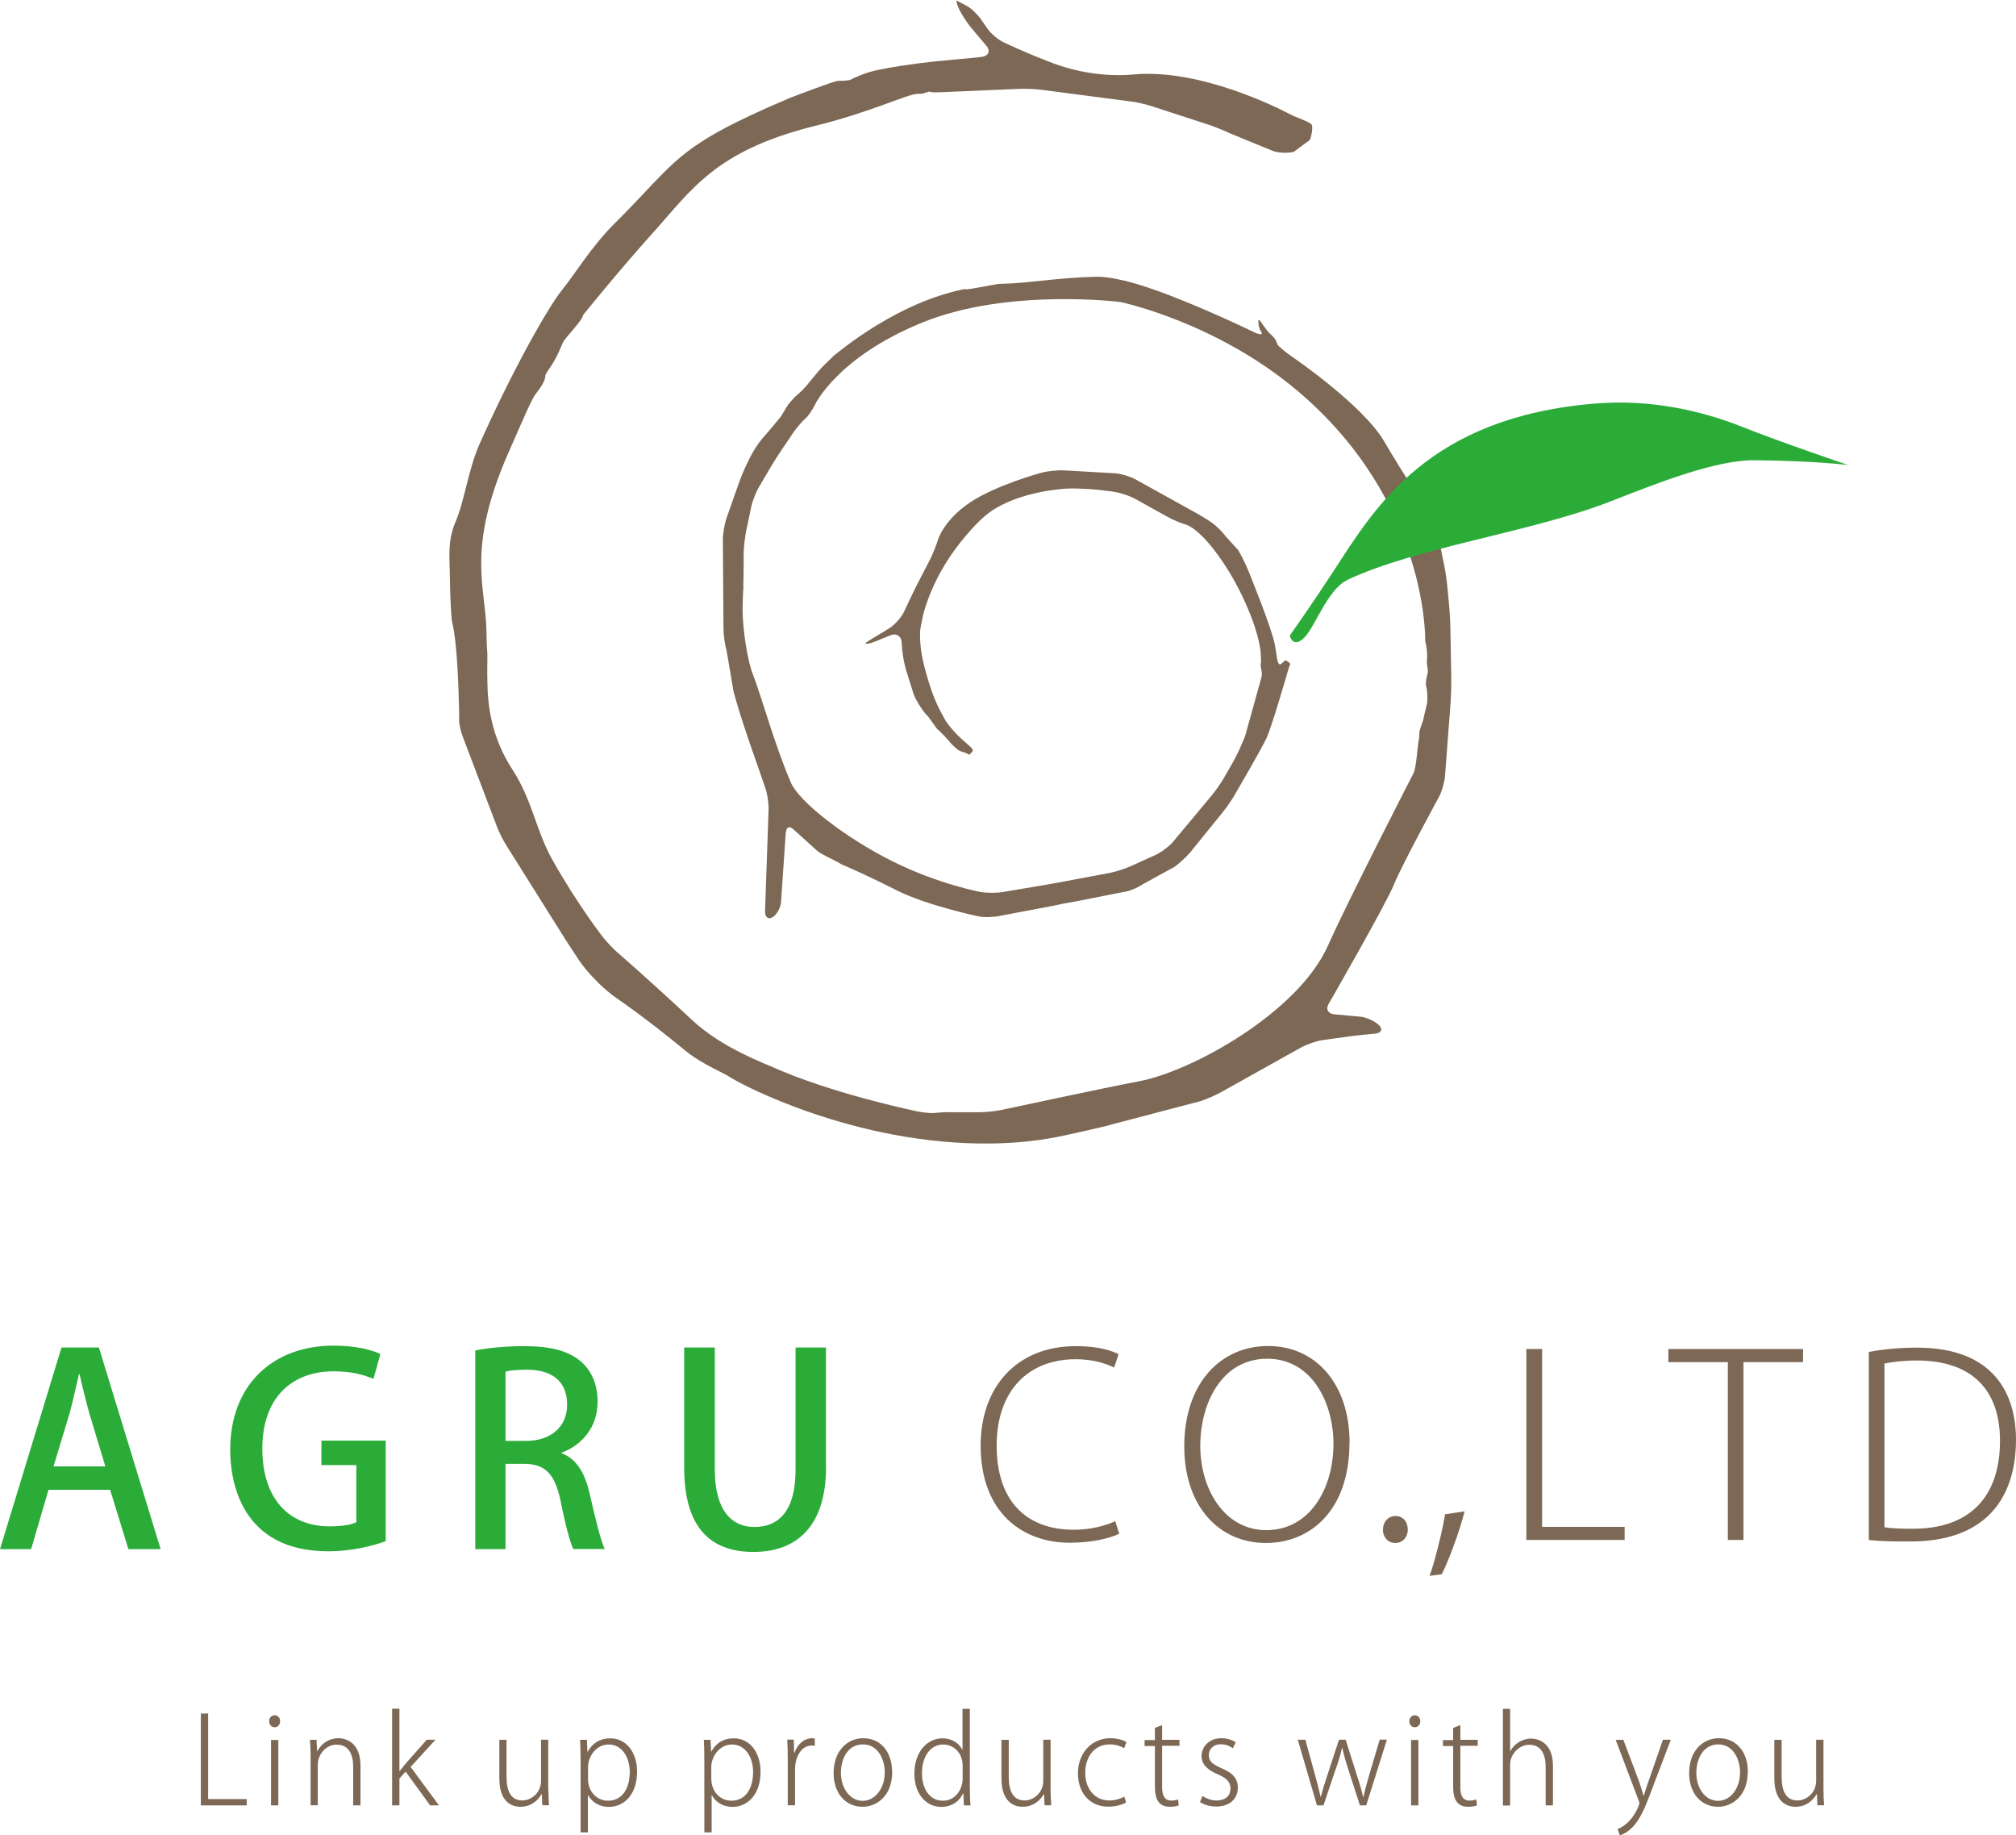 <?xml version="1.0" encoding="UTF-8"?><svg id="_レイヤー_2" xmlns="http://www.w3.org/2000/svg" width="160" height="145.63" viewBox="0 0 160 145.63"><defs><style>.cls-1{fill-rule:evenodd;}.cls-1,.cls-2{fill:#2bac39;}.cls-3{fill:#7c6854;}</style></defs><g id="_ヘッダー"><path class="cls-3" d="M19.57,143.25h-3.63v-7.29h.58v6.79h3.06v.5Z"/><path class="cls-3" d="M21.79,137.05c-.25,0-.43-.22-.43-.48s.18-.47.44-.47.43.21.43.47c0,.29-.19.48-.44.48ZM22.09,143.25h-.58v-5.19h.58v5.19Z"/><path class="cls-3" d="M28.61,143.25h-.58v-3.07c0-.93-.32-1.75-1.32-1.75-.85,0-1.49.78-1.49,1.6v3.21h-.57v-3.93c0-.5-.02-.86-.05-1.26h.52l.05.9h.02c.27-.56.88-1.03,1.69-1.03.51,0,1.73.3,1.73,2.17v3.15Z"/><path class="cls-3" d="M34.83,143.25h-.69l-1.95-2.68-.49.55v2.13h-.58v-7.67h.58v4.95h.02c.12-.16.31-.4.46-.58l1.69-1.91h.69l-1.97,2.16,2.24,3.04Z"/><path class="cls-3" d="M43.52,141.94c0,.49.03.92.05,1.3h-.53l-.04-.88h-.03c-.24.45-.78,1-1.67,1-.68,0-1.67-.37-1.67-2.26v-3.05h.57v2.93c0,1.09.32,1.88,1.26,1.88.66,0,1.48-.56,1.48-1.57v-3.25h.57v3.9Z"/><path class="cls-3" d="M46.65,138.99c.35-.67.96-1.06,1.79-1.06,1.25,0,2.12,1.09,2.12,2.64,0,1.9-1.1,2.8-2.24,2.8-.7,0-1.32-.34-1.64-.92h-.02v2.94h-.58v-5.69c0-.67-.02-1.17-.04-1.65h.54l.04.94h.02ZM46.67,141.2c0,.9.65,1.68,1.59,1.68,1.1,0,1.72-.94,1.72-2.28,0-1.15-.6-2.18-1.67-2.18s-1.64,1.04-1.64,1.78v1.01Z"/><path class="cls-3" d="M56.45,138.99c.36-.67.95-1.06,1.79-1.06,1.25,0,2.12,1.09,2.12,2.64,0,1.9-1.09,2.8-2.23,2.8-.7,0-1.31-.34-1.63-.92h-.02v2.94h-.58v-5.69c0-.67-.01-1.17-.04-1.65h.53l.05.94h.02ZM56.46,141.2c0,.9.66,1.68,1.59,1.68,1.1,0,1.72-.94,1.72-2.28,0-1.15-.6-2.18-1.67-2.18s-1.65,1.04-1.65,1.78v1.01Z"/><path class="cls-3" d="M64.66,138.52c-.07-.02-.14-.02-.24-.02-.84,0-1.32.93-1.32,1.87v2.87h-.58v-3.66c0-.52-.01-1.03-.04-1.55h.52l.02,1.04h.04c.22-.65.74-1.15,1.4-1.15.07,0,.14.02.21.03v.56Z"/><path class="cls-3" d="M70.81,140.59c0,1.94-1.25,2.77-2.36,2.77-1.29,0-2.29-1.02-2.29-2.67,0-1.79,1.11-2.77,2.35-2.77,1.39,0,2.29,1.09,2.29,2.67ZM68.49,138.41c-1.23,0-1.75,1.17-1.75,2.26,0,1.24.74,2.22,1.72,2.22s1.76-.98,1.76-2.26c0-.95-.49-2.22-1.73-2.22Z"/><path class="cls-3" d="M76.98,142.02c0,.39,0,.88.05,1.23h-.53l-.04-.95h-.03c-.25.57-.84,1.07-1.73,1.07-1.22,0-2.13-1.05-2.13-2.63,0-1.75,1.02-2.81,2.23-2.81.8,0,1.34.43,1.56.89h.03v-3.23h.58v6.44ZM76.4,140.12c0-1.07-.74-1.7-1.54-1.7-1.04,0-1.69.98-1.69,2.28,0,1.14.54,2.18,1.67,2.18,1.05,0,1.56-1,1.56-1.72v-1.03Z"/><path class="cls-3" d="M83.38,141.94c0,.49.02.92.05,1.3h-.53l-.04-.88h-.03c-.24.45-.78,1-1.67,1-.68,0-1.68-.37-1.68-2.26v-3.05h.58v2.93c0,1.09.32,1.88,1.26,1.88.66,0,1.48-.56,1.48-1.57v-3.25h.58v3.9Z"/><path class="cls-3" d="M89.37,143.03c-.22.12-.73.32-1.42.32-1.44,0-2.4-1.07-2.4-2.65s1.07-2.78,2.58-2.78c.6,0,1.09.18,1.27.31l-.18.48c-.24-.13-.61-.3-1.14-.3-1.28,0-1.95,1.05-1.95,2.25,0,1.33.8,2.2,1.91,2.2.57,0,.93-.18,1.2-.3l.13.46Z"/><path class="cls-3" d="M91.66,137.1l.57-.22v1.17h1.38v.47h-1.38v3.28c0,.65.2,1.07.72,1.07.25,0,.41-.05.55-.09l.05.47c-.16.06-.39.11-.7.11-1.04,0-1.19-.84-1.19-1.62v-3.2h-.82v-.47h.82v-.95Z"/><path class="cls-3" d="M97.86,138.72c-.18-.12-.5-.32-.98-.32-.61,0-.94.41-.94.86,0,.52.33.74,1,1.04.81.34,1.3.76,1.3,1.53,0,.96-.71,1.51-1.72,1.51-.49,0-.95-.14-1.28-.35l.19-.48c.26.16.67.35,1.11.35.76,0,1.12-.42,1.12-.94s-.31-.84-1.02-1.14c-.82-.34-1.28-.81-1.28-1.43,0-.76.6-1.43,1.58-1.43.46,0,.85.14,1.13.32l-.22.48Z"/><path class="cls-3" d="M110.07,138.04l-1.64,5.21h-.5l-.91-2.82c-.2-.61-.36-1.15-.49-1.75h-.02c-.14.62-.31,1.18-.53,1.77l-.94,2.8h-.52l-1.52-5.21h.6l.79,2.88c.17.61.31,1.14.42,1.65h.02c.12-.49.29-1.05.49-1.64l.95-2.89h.53l.9,2.86c.21.61.36,1.15.48,1.66h.04c.09-.5.26-1.03.43-1.66l.85-2.87h.58Z"/><path class="cls-3" d="M112.28,137.05c-.25,0-.43-.22-.43-.48s.19-.47.44-.47.43.21.43.47c0,.29-.19.48-.44.48ZM112.57,143.25h-.58v-5.19h.58v5.19Z"/><path class="cls-3" d="M115.33,137.1l.57-.22v1.17h1.38v.47h-1.38v3.28c0,.65.19,1.07.72,1.07.25,0,.42-.05.55-.09l.05.47c-.16.06-.38.11-.69.11-1.05,0-1.2-.84-1.2-1.62v-3.2h-.81v-.47h.81v-.95Z"/><path class="cls-3" d="M123.25,143.25h-.58v-3.09c0-.91-.33-1.72-1.3-1.72-.67,0-1.26.51-1.45,1.12-.06.15-.07.29-.07.5v3.2h-.57v-7.67h.57v3.35h.02c.29-.56.94-.99,1.65-.99.52,0,1.73.29,1.73,2.16v3.16Z"/><path class="cls-3" d="M132.6,138.05l-1.44,3.78c-.69,1.88-1.27,3.35-2.6,3.8l-.18-.5c1.2-.47,1.73-1.89,1.73-2.05,0-.05-.02-.12-.06-.22l-1.82-4.81h.61l1.25,3.32c.13.36.25.78.35,1.12h.02c.09-.33.22-.73.37-1.14l1.15-3.31h.62Z"/><path class="cls-3" d="M138.71,140.59c0,1.94-1.26,2.77-2.36,2.77-1.3,0-2.29-1.02-2.29-2.67,0-1.79,1.11-2.77,2.36-2.77,1.39,0,2.3,1.09,2.3,2.67ZM136.38,138.41c-1.22,0-1.75,1.17-1.75,2.26,0,1.24.73,2.22,1.72,2.22s1.75-.98,1.75-2.26c0-.95-.49-2.22-1.73-2.22Z"/><path class="cls-3" d="M144.72,141.94c0,.49.02.92.05,1.3h-.53l-.04-.88h-.03c-.25.45-.79,1-1.67,1-.68,0-1.68-.37-1.68-2.26v-3.05h.58v2.93c0,1.09.32,1.88,1.26,1.88.66,0,1.48-.56,1.48-1.57v-3.25h.58v3.9Z"/><path class="cls-3" d="M58.99,46.58c.01-.48.03-1.27.03-1.75v-.87c0-.48.09-1.25.18-1.73l.42-2.01c.1-.47.38-1.19.63-1.6l.98-1.67c.25-.42.67-1.07.95-1.47l.84-1.24c.29-.39.68-.86.9-1.03.21-.18.55-.67.76-1.1,0,0,1.75-3.76,8.5-6.51,3.42-1.4,7.43-1.81,10.56-1.86,3.01-.05,5.16.22,5.17.22,0,0,7.59,1.57,14.09,7.07,10.39,8.8,10.11,19.82,10.11,19.82.12.46.18,1.07.15,1.34-.04.27-.01.69.06.9v.12c.02.28-.15.55-.15.99v.2c.1.27.14.88.1,1.36l-.25,1.05c-.06.47-.36,1.03-.37,1.3,0,.29-.04.65-.08.78-.04.15-.17,2-.37,2.43,0,0-5.21,10.12-6.81,13.72-2.39,5.34-10.85,9.98-14.97,10.75-2.6.49-10.94,2.28-10.94,2.28-.47.1-1.25.18-1.72.18h-2.15c-.48-.01-1.09.01-1.38.06-.28.03-.88-.02-1.36-.11,0,0-6.07-1.25-10.68-3.16-1.79-.78-4.87-1.89-7.26-4.1-3.73-3.48-5.83-5.28-5.83-5.28-.37-.31-.91-.88-1.21-1.25,0,0-2.01-2.56-4.04-6.17-1.35-2.4-1.56-4.68-3.2-7.21-1.66-2.56-1.95-5.06-1.97-6.99-.02-.8,0-1.49,0-2.05v-.13c-.02-.13-.04-.63-.06-1.1,0,0,0-.06-.01-.64-.06-3.56-1.63-6.5,1.72-14.15,1.22-2.78,1.86-4.29,2.19-4.72.64-.81.76-1.19.76-1.44v-.04s.16-.32.37-.6c.22-.3.55-.89.74-1.33l.27-.63c.19-.44,1.56-1.75,1.62-2.22,0,0,2.83-3.51,5.54-6.52,3.06-3.39,4.91-6.47,12.7-8.44,4.48-1.08,7.51-2.58,8.33-2.59h.24c.11.02.73-.22.71-.17-.03.05.35.07.83.05l6.25-.27c.48-.02,1.27.01,1.75.07l7.11.93c.48.06,1.24.23,1.71.39l4.55,1.48c.46.16,1.18.45,1.62.66l3.41,1.4c.44.16,1.2.19,1.66.06l1.26-.93c.18-.45.24-.99.16-1.2-.09-.22-1.25-.59-1.68-.82,0,0-6.09-3.32-11.53-3.23-.28,0-.56.01-.84.04-.36.04-.72.05-1.06.06-3.26.05-5.65-1.03-6.18-1.24-1.5-.57-3.14-1.35-3.14-1.35-.44-.2-1.02-.69-1.3-1.08l-.54-.78c-.28-.39-.77-.86-1.09-1.03-.32-.16-.68-.37-.79-.42-.1-.06-.04.25.16.67.2.41.62,1.06.93,1.44l1.25,1.48c.31.37.17.75-.3.85,0,0-.38.07-2.21.22-4.77.42-6.69.97-6.69.97-.47.13-1.19.42-1.61.64,0,0-.13.08-1,.09-.28,0-3.65,1.29-3.8,1.35-9.27,3.93-8.86,4.96-13.96,10.01-1.79,1.78-3.22,4.13-4.07,5.16-1.15,1.4-4,6.46-6.59,12.27-.91,2.02-1.18,4.5-1.94,6.25-.61,1.47-.45,2.7-.43,4.01.02,1.79.1,3.5.19,3.92.4,1.59.51,5.28.55,7.16v.71c.01.26.15.84.32,1.28l2.65,6.97c.17.46.51,1.15.77,1.56l4.8,7.64c.26.4.69,1.05.96,1.46l.08.12c.27.39.77,1,1.12,1.33l.44.46c.34.33.95.84,1.34,1.11,0,0,2.23,1.5,5.48,4.18.96.8,2.52,1.55,2.52,1.55.43.22.79.41.81.42,0,.01.36.23.78.46,0,0,9.21,5.12,20.31,4.93,1.9-.03,3.82-.23,5.73-.65,1.08-.23,2.18-.49,2.18-.49.48-.11.86-.2.87-.2.02,0,.03,0,.03,0,0,0,.38-.11.83-.23l6.86-1.8c.45-.15,1.18-.47,1.59-.7l6.41-3.58c.43-.22,1.16-.48,1.63-.55l1.89-.26c.47-.08,1.25-.15,1.73-.2l.6-.06c.47-.06.59-.35.27-.67-.33-.32-1-.62-1.47-.67l-2.09-.19c-.48-.04-.68-.42-.43-.83,0,0,4.59-7.97,5.19-9.49.64-1.57,3.56-6.92,3.56-6.92.23-.43.44-1.17.48-1.65l.08-.99c.04-.49.1-1.27.13-1.75l.25-3.3c.03-.49.05-1.28.04-1.75l-.07-3.89c0-.49-.05-1.26-.09-1.75l-.14-1.52c-.04-.48-.16-1.27-.25-1.73l-.52-2.55c-.09-.48-.39-1.19-.66-1.59,0,0-2-3.02-3.62-5.79-1.68-2.83-7.09-6.54-7.09-6.54-.4-.27-.81-.58-.91-.68-.12-.1-.43-.35-.47-.48-.03-.14-.13-.42-.49-.73-.38-.31-.82-1.11-.94-1.17-.13-.04-.04.66.14.91.2.26-.01.31-.45.11,0,0-7.27-3.54-10.8-4.22-.46-.09-1.06-.23-1.82-.22-3.03.06-5.36.52-7.54.56h-.16c-.15,0-2.39.46-2.63.44,0,0-.01-.04-.23,0-5.95,1.23-10.79,5.81-10.12,5.12-.33.35-1.09,1.02-1.38,1.4l-.62.74c-.29.39-.74.86-1,1.07-.25.19-.5.49-.76.81-.24.32-.45.81-.76,1.17l-.22.26c-.31.37-.8.96-1.1,1.29-.29.34-.7.97-.92,1.41l-.32.65c-.21.44-.51,1.17-.66,1.62l-.93,2.64c-.15.46-.28,1.22-.28,1.7l.05,7.1c0,.47.12,1.25.25,1.71l.55,3.23c.12.47.35,1.22.49,1.67l.22.7c.15.45.4,1.2.55,1.65l1.25,3.59c.16.43.28,1.21.27,1.69l-.28,8.1c-.02.49.25.71.59.5.34-.2.66-.77.68-1.25l.37-5.44c.04-.49.32-.59.66-.24l1.73,1.56c.33.36,1.33.74,2.07,1.19,0,0,1.62.66,4.34,2.04,2.4,1.21,6.5,2.07,6.5,2.07.47.1,1.24.06,1.7-.04l4.28-.81c.47-.11,1.24-.26,1.71-.33l3.74-.74c.48-.05,1.2-.34,1.59-.62l2.52-1.38c.39-.27.96-.8,1.28-1.18l2.56-3.16c.3-.37.75-1.01.98-1.43,0,0,2.06-3.52,2.51-4.48.45-1.03,1.57-4.92,1.57-4.92.13-.45.26-.87.29-.9.03-.04-.02-.12-.11-.17-.08-.06-.17-.12-.2-.14-.03-.02-.07-.01-.1,0-.03.02-.16.15-.31.28-.15.13-.31-.15-.34-.62,0,0,0-.03-.16-.95-.25-1.33-2.12-5.9-2.12-5.9-.18-.44-.53-1.15-.78-1.57l-.98-1.08c-.29-.39-.8-.89-1.13-1.11-.33-.23-.95-.61-1.38-.84l-4.69-2.6c-.43-.23-1.16-.44-1.65-.47l-4.04-.23c-.48-.02-1.25.06-1.72.18,0,0-3.66.99-5.71,2.38-2.07,1.39-2.52,2.93-2.52,2.93-.14.46-.44,1.19-.65,1.61l-.71,1.37c-.23.42-.57,1.12-.78,1.56l-.56,1.19c-.21.44-.71,1-1.1,1.26l-.47.3c-.41.25-1.53.88-1.49.95.03.08.43,0,.87-.19l1.13-.46c.44-.18.84.07.87.55l.04.55c.04.48.18,1.25.32,1.7l.58,1.84c.14.46.79,1.49,1.16,1.81l.69.96c.36.31.9.89,1.2,1.26,0,0,.07.07.39.36.38.29.57.19.99.46h0s.06-.05.12-.13c.04-.06.34-.18-.03-.5l-.77-.69c-.36-.31-.87-.9-1.15-1.3,0,0-.02-.04-.28-.5-.65-1.15-1.04-2.32-1.38-3.59-.33-1.15-.41-2.06-.42-2.63v-.47c.01-.13.1-.62.2-1.09,0,0,.44-2.29,2.28-4.98.95-1.37,2.21-2.77,3.04-3.36,2.41-1.73,6.11-1.88,6.11-1.88.47-.03,1.27,0,1.75.03h.06c.47.04,1.26.12,1.73.19l.25.04c.5.07,1.22.32,1.65.55l2.5,1.39c.43.25,1.14.55,1.6.68,0,0,1.19.34,3.1,3.31,1.53,2.36,2.77,5.53,2.78,7.14l.02.46c-.14.23.12.64.04,1.13l-1.21,4.35c-.09.47-.42,1.08-.5,1.3-.09.23-.36.75-.59,1.18l-.82,1.42c-.25.4-.71,1.04-1.03,1.4l-2.92,3.5c-.32.35-.94.82-1.38,1.01l-1.99.9c-.44.19-1.18.43-1.66.52l-4.05.76c-.47.09-1.26.23-1.72.3l-2.68.45c-.47.08-1.24.08-1.72,0,0,0-3.32-.59-7.05-2.45-3.8-1.9-7.4-4.74-8.04-6.23-1.32-3.07-2.34-6.88-3.04-8.65-.39-1.02-.77-3.37-.79-4.87v-.41c0-.36.02-1.05.06-1.53v-.08Z"/><path class="cls-1" d="M106.9,46.04c-1.53.73-2.54,3.72-3.38,4.55-.92.9-1.16-.15-1.16-.15,0,0,1.87-2.66,3.52-5.19,3.27-5.03,7.49-12.14,20.71-13.23,4.41-.37,8.47.58,11.61,1.82,3.15,1.26,8.49,3.06,8.49,3.06,0,0-2.53-.33-7.4-.38-3.05-.04-7.57,1.73-11.51,3.28-6.35,2.46-15.36,3.62-20.89,6.23Z"/><path class="cls-2" d="M12.74,122.92h-2.55l-1.45-4.71H3.85l-1.38,4.71H0l4.88-16h2.97l4.9,16ZM8.36,116.35l-1.26-4.17c-.29-1.05-.57-2.17-.79-3.16h-.04c-.23.98-.48,2.15-.75,3.13l-1.27,4.2h4.12Z"/><path class="cls-2" d="M30.62,122.28c-.89.34-2.65.81-4.56.81-6.91,0-7.79-5.51-7.79-8.06,0-5.17,3.41-8.26,8.2-8.26,1.57,0,2.92.27,3.72.67l-.55,1.97c-.75-.32-1.71-.6-3.17-.6-3.29,0-5.65,2.07-5.65,6.13s2.19,6.17,5.33,6.17c1.04,0,1.77-.14,2.13-.33v-4.53h-2.77v-1.94h5.1v7.98Z"/><path class="cls-2" d="M44.57,115.31c1.18.43,1.86,1.56,2.24,3.26.48,2.09.88,3.73,1.19,4.34h-2.5c-.24-.47-.62-1.86-1.01-3.82-.45-2.13-1.21-2.94-2.91-2.94h-1.46v6.77h-2.4v-15.77c1.02-.2,2.44-.34,3.87-.34,2.1,0,3.56.37,4.57,1.27.82.73,1.27,1.83,1.27,3.13,0,2.05-1.25,3.45-2.86,4.06v.04ZM41.75,114.33c2,0,3.26-1.15,3.26-2.87,0-2.07-1.46-2.78-3.2-2.78-.82,0-1.4.07-1.69.15v5.5h1.63Z"/><path class="cls-2" d="M65.56,116.39c0,4.75-2.36,6.75-5.76,6.75s-5.5-1.91-5.5-6.69v-9.53h2.43v9.68c0,3.21,1.32,4.56,3.14,4.56,2.02,0,3.27-1.38,3.27-4.56v-9.68h2.41v9.47Z"/><path class="cls-3" d="M88.84,121.69c-.74.36-2.16.72-3.96.72-3.7,0-7.05-2.37-7.05-7.7,0-4.69,2.89-7.9,7.55-7.9,2.03,0,3.04.46,3.4.64l-.36,1.06c-.74-.37-1.78-.66-3.04-.66-3.82,0-6.28,2.54-6.28,6.86s2.28,6.67,6.14,6.67c1.23,0,2.44-.29,3.27-.68l.32.99Z"/><path class="cls-3" d="M107.1,114.48c0,5.38-3.12,7.95-6.63,7.95-3.7,0-6.48-2.89-6.48-7.67,0-5.02,2.89-7.96,6.66-7.96s6.46,3.01,6.46,7.68ZM95.26,114.73c0,3.34,1.85,6.68,5.25,6.68s5.32-3.24,5.32-6.86c0-3.15-1.65-6.74-5.26-6.74s-5.31,3.54-5.31,6.92Z"/><path class="cls-3" d="M109.76,121.38c0-.64.42-1.09,1-1.09s.97.45.97,1.09c0,.57-.39,1.05-1,1.05s-.98-.52-.98-1.05Z"/><path class="cls-3" d="M116.24,119.91c-.42,1.72-1.42,4.28-1.82,5l-.96.13c.38-1.04,1-3.46,1.23-4.89l1.56-.23Z"/><path class="cls-3" d="M128.93,122.19h-7.79v-15.15h1.25v14.11h6.55v1.04Z"/><path class="cls-3" d="M143.1,108.08h-4.73v14.11h-1.24v-14.11h-4.72v-1.04h10.69v1.04Z"/><path class="cls-3" d="M148.32,107.27c1.14-.21,2.41-.34,3.81-.34,6.15,0,7.87,3.7,7.87,7.33,0,2.93-1.03,8.05-8.39,8.05-1.18,0-2.25,0-3.29-.12v-14.92ZM149.56,121.18c.58.1,1.38.12,2.26.12,4.55,0,6.91-2.57,6.91-6.98,0-4.05-2.24-6.37-6.61-6.37-1.11,0-1.97.12-2.56.24v12.99Z"/></g></svg>
